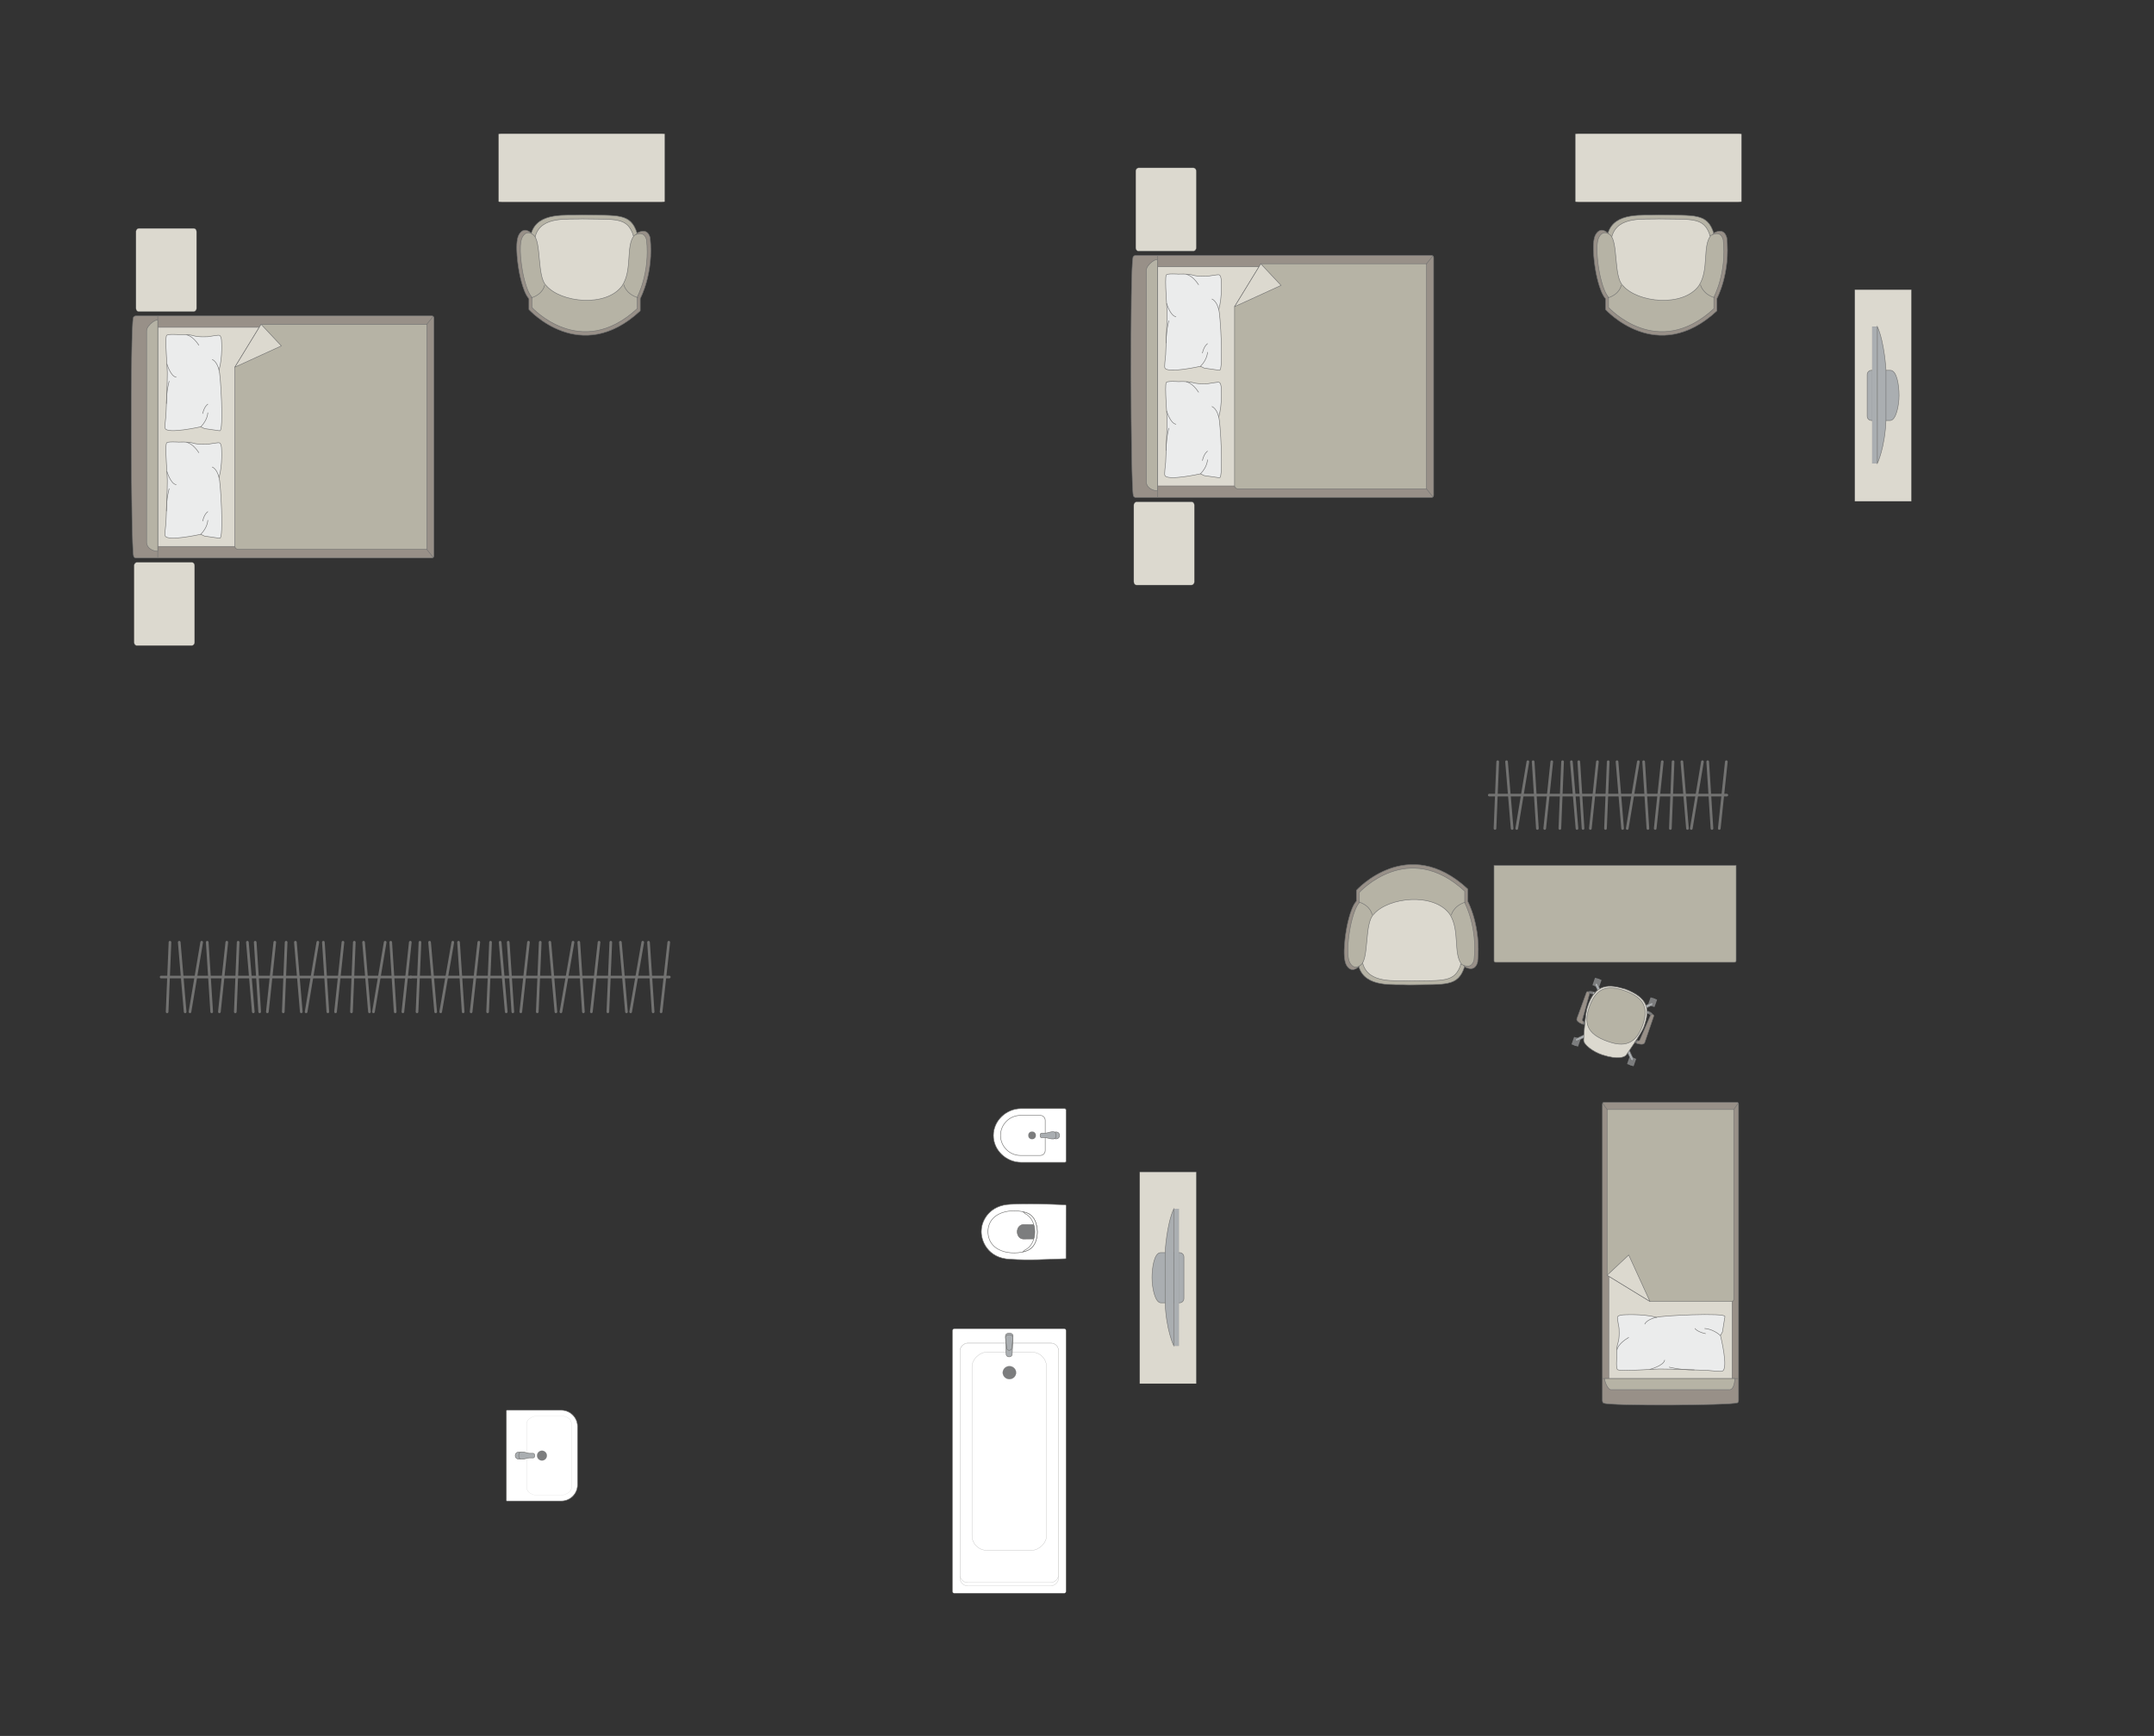 <?xml version="1.0" encoding="UTF-8"?>
<!DOCTYPE svg PUBLIC "-//W3C//DTD SVG 1.1//EN" "http://www.w3.org/Graphics/SVG/1.1/DTD/svg11.dtd">
<!-- Creator: CorelDRAW -->
<svg xmlns="http://www.w3.org/2000/svg" xml:space="preserve" width="142.347mm" height="114.729mm" version="1.1" style="shape-rendering:geometricPrecision; text-rendering:geometricPrecision; image-rendering:optimizeQuality; fill-rule:evenodd; clip-rule:evenodd"
viewBox="0 0 17738.72 14297.07"
 xmlns:xlink="http://www.w3.org/1999/xlink"
 xmlns:xodm="http://www.corel.com/coreldraw/odm/2003">
 <rect x="0" y="0" width="17738.72" height="14297.07" fill="#333333" stroke="none"/>
 <defs>
  <style type="text/css">
   <![CDATA[
    .str0 {stroke:#727271;stroke-width:4.39;stroke-miterlimit:22.926}
    .str1 {stroke:#727271;stroke-width:4.39;stroke-linejoin:round;stroke-miterlimit:22.926}
    .str2 {stroke:#727271;stroke-width:4.39;stroke-linecap:round;stroke-linejoin:round;stroke-miterlimit:22.926}
    .str3 {stroke:#727271;stroke-width:21.97;stroke-linecap:round;stroke-linejoin:round;stroke-miterlimit:22.926}
    .fil2 {fill:none}
    .fil4 {fill:#EBECEC}
    .fil0 {fill:#DCD9CF}
    .fil3 {fill:#B6B3A5}
    .fil5 {fill:#AAAEB1}
    .fil1 {fill:#989088}
    .fil6 {fill:#7C7D7E}
    .fil7 {fill:white}
   ]]>
  </style>
 </defs>
 <g id="мебель">
  <rect class="fil0 str0" transform="matrix(1.29034E-14 -0.487 0.405 1.07249E-14 1119.94 2566.01)" width="1406.78" height="1230.93" rx="54.68" ry="54.68"/>
  <rect class="fil0 str0" transform="matrix(1.29034E-14 -0.487 0.405 1.07249E-14 1104.32 5316.6)" width="1406.78" height="1230.93" rx="54.68" ry="54.68"/>
  <g id="_2664412375520">
   <g>
    <path class="fil1 str0" d="M1099.92 4577.68c-21.55,-85.29 -27.4,-1875.03 -2.39,-1958.82 0,-9.5 12.64,-17.26 22.03,-17.26l2436.76 0c9.41,0 17.12,7.76 17.12,17.26l0 1959.34c0,9.5 -7.71,17.26 -17.12,17.26l-2256.98 0 -179.78 0c-9.41,0 -19.64,-8.27 -19.64,-17.77z"/>
    <line class="fil2 str0" x1="1299.13" y1="4595.45" x2="1299.13" y2= "2601.59" />
    <polygon class="fil0 str0" points="1299.13,2695.47 3495.1,2695.47 3495.1,4500.31 1299.13,4500.31 "/>
    <line class="fil2 str0" x1="3567.86" y1="4590.91" x2="3495.1" y2= "4500.31" />
    <line class="fil2 str0" x1="3495.1" y1="2695.47" x2="3567.03" y2= "2605.42" />
    <path class="fil3 str0" d="M1299.13 4539.99c-41.88,-0.46 -89.86,-25.87 -91.68,-70.66l0 -1744.17c0.7,-51.57 91.68,-107.86 91.68,-82.92l0 1897.75z"/>
    <path class="fil3 str0" d="M2150.15 2670.78l1364.95 0 0 1853.97 -1552.13 0c-14.16,0.07 -28.31,-10.88 -28.76,-24.44 0,-600.82 0,-875.76 0,-1476.59 33.85,-55.32 206.2,-337.05 215.93,-352.95z"/>
    <polygon class="fil0 str1" points="2150.16,2670.79 2316.98,2848.72 1934.23,3023.73 "/>
   </g>
   <g>
    <path class="fil4 str2" d="M1360.19 3527.8c-5.4,-9.86 3.26,-72.44 6.52,-108.76 0,0 12.54,-302.69 10.99,-332.35 3.17,-37.55 -21.9,-296.25 -5.94,-323.44 5.4,-14.64 100.73,-7.41 100.73,-7.41 0,0 76.22,-5.02 120.23,8.84 44.03,13.87 124.07,7.64 124.07,7.64 0,0 84.91,-14.49 88.53,-10.88 15.69,1.98 18.63,40.25 18.63,40.25 0,0 11.04,138.42 -20.37,246.78 13,18.64 40.89,508.4 6.16,499.17l-125.38 -17.76 -30.9 -14.89c0,0 -275.45,61.73 -293.25,12.82z"/>
    <path class="fil2 str2" d="M1450.87 3106.42c-46.21,-6.99 -75.82,-108.25 -75.82,-108.25"/>
    <path class="fil2 str2" d="M1637.66 2843.1c-51.67,-79.14 -99.9,-84.9 -99.9,-84.9"/>
    <path class="fil2 str2" d="M1747.97 2961.21c41.96,17.92 55.59,87.24 55.59,87.24"/>
    <path class="fil2 str2" d="M1653.44 3514.98c56.77,-56.66 57.97,-115.46 57.97,-115.46"/>
    <path class="fil2 str2" d="M1669.19 3405.64c14.28,-60.89 42.23,-76.99 42.23,-76.99"/>
    <path class="fil2 str2" d="M1370.54 3323.14c-0.39,-108.02 22.63,-183.31 22.63,-183.31"/>
   </g>
   <g>
    <path class="fil4 str2" d="M1360.19 4413.1c-5.4,-9.86 3.26,-72.44 6.52,-108.76 0,0 12.54,-302.69 10.99,-332.35 3.17,-37.55 -21.9,-296.25 -5.94,-323.44 5.4,-14.64 100.73,-7.41 100.73,-7.41 0,0 76.22,-5.02 120.23,8.84 44.03,13.87 124.07,7.64 124.07,7.64 0,0 84.91,-14.49 88.53,-10.88 15.69,1.98 18.63,40.25 18.63,40.25 0,0 11.04,138.42 -20.37,246.78 13,18.64 40.89,508.4 6.16,499.17l-125.38 -17.76 -30.9 -14.89c0,0 -275.45,61.73 -293.25,12.82z"/>
    <path class="fil2 str2" d="M1450.87 3991.72c-46.21,-6.99 -75.82,-108.25 -75.82,-108.25"/>
    <path class="fil2 str2" d="M1637.66 3728.39c-51.67,-79.14 -99.9,-84.9 -99.9,-84.9"/>
    <path class="fil2 str2" d="M1747.97 3846.51c41.96,17.92 55.59,87.24 55.59,87.24"/>
    <path class="fil2 str2" d="M1653.44 4400.27c56.77,-56.66 57.97,-115.46 57.97,-115.46"/>
    <path class="fil2 str2" d="M1669.19 4290.94c14.28,-60.89 42.23,-76.99 42.23,-76.99"/>
    <path class="fil2 str2" d="M1370.54 4208.44c-0.39,-108.02 22.63,-183.31 22.63,-183.31"/>
   </g>
  </g>
  <rect class="fil0 str0" transform="matrix(1.29034E-14 -0.487 0.405 1.07249E-14 9352.82 2067.78)" width="1406.78" height="1230.93" rx="54.68" ry="54.68"/>
  <rect class="fil0 str0" transform="matrix(1.29034E-14 -0.487 0.405 1.07249E-14 9337.2 4818.38)" width="1406.78" height="1230.93" rx="54.68" ry="54.68"/>
  <g id="_2664412382624">
   <g>
    <path class="fil1 str0" d="M9332.81 4079.45c-21.55,-85.29 -27.4,-1875.03 -2.39,-1958.82 0,-9.5 12.64,-17.26 22.03,-17.26l2436.76 0c9.41,0 17.12,7.76 17.12,17.26l0 1959.34c0,9.5 -7.71,17.26 -17.12,17.26l-2256.98 0 -179.78 0c-9.41,0 -19.64,-8.27 -19.64,-17.77z"/>
    <line class="fil2 str0" x1="9532.02" y1="4097.22" x2="9532.02" y2= "2103.37" />
    <polygon class="fil0 str0" points="9532.02,2197.24 11727.98,2197.24 11727.98,4002.09 9532.02,4002.09 "/>
    <line class="fil2 str0" x1="11800.75" y1="4092.68" x2="11727.98" y2= "4002.09" />
    <line class="fil2 str0" x1="11727.98" y1="2197.24" x2="11799.91" y2= "2107.19" />
    <path class="fil3 str0" d="M9532.02 4041.77c-41.88,-0.46 -89.86,-25.87 -91.68,-70.66l0 -1744.17c0.7,-51.57 91.68,-107.86 91.68,-82.92l0 1897.75z"/>
    <path class="fil3 str0" d="M10383.03 2172.55l1364.95 0 0 1853.97 -1552.13 0c-14.16,0.07 -28.31,-10.88 -28.76,-24.44 0,-600.82 0,-875.76 0,-1476.59 33.85,-55.32 206.2,-337.05 215.93,-352.95z"/>
    <polygon class="fil0 str1" points="10383.04,2172.57 10549.87,2350.49 10167.11,2525.5 "/>
   </g>
   <g>
    <path class="fil4 str2" d="M9593.08 3029.57c-5.4,-9.86 3.26,-72.44 6.52,-108.76 0,0 12.54,-302.69 10.99,-332.35 3.17,-37.55 -21.9,-296.25 -5.94,-323.44 5.4,-14.64 100.73,-7.41 100.73,-7.41 0,0 76.22,-5.02 120.23,8.84 44.03,13.87 124.07,7.64 124.07,7.64 0,0 84.91,-14.49 88.53,-10.88 15.69,1.98 18.63,40.25 18.63,40.25 0,0 11.04,138.42 -20.37,246.78 13,18.64 40.89,508.4 6.16,499.17l-125.38 -17.76 -30.9 -14.89c0,0 -275.45,61.73 -293.25,12.82z"/>
    <path class="fil2 str2" d="M9683.75 2608.2c-46.21,-6.99 -75.82,-108.25 -75.82,-108.25"/>
    <path class="fil2 str2" d="M9870.55 2344.87c-51.67,-79.14 -99.9,-84.9 -99.9,-84.9"/>
    <path class="fil2 str2" d="M9980.86 2462.98c41.96,17.92 55.59,87.24 55.59,87.24"/>
    <path class="fil2 str2" d="M9886.32 3016.75c56.77,-56.66 57.97,-115.46 57.97,-115.46"/>
    <path class="fil2 str2" d="M9902.08 2907.41c14.28,-60.89 42.23,-76.99 42.23,-76.99"/>
    <path class="fil2 str2" d="M9603.42 2824.92c-0.39,-108.02 22.63,-183.31 22.63,-183.31"/>
   </g>
   <g>
    <path class="fil4 str2" d="M9593.08 3914.87c-5.4,-9.86 3.26,-72.44 6.52,-108.76 0,0 12.54,-302.69 10.99,-332.35 3.17,-37.55 -21.9,-296.25 -5.94,-323.44 5.4,-14.64 100.73,-7.41 100.73,-7.41 0,0 76.22,-5.02 120.23,8.84 44.03,13.87 124.07,7.64 124.07,7.64 0,0 84.91,-14.49 88.53,-10.88 15.69,1.98 18.63,40.25 18.63,40.25 0,0 11.04,138.42 -20.37,246.78 13,18.64 40.89,508.4 6.16,499.17l-125.38 -17.76 -30.9 -14.89c0,0 -275.45,61.73 -293.25,12.82z"/>
    <path class="fil2 str2" d="M9683.75 3493.49c-46.21,-6.99 -75.82,-108.25 -75.82,-108.25"/>
    <path class="fil2 str2" d="M9870.55 3230.17c-51.67,-79.14 -99.9,-84.9 -99.9,-84.9"/>
    <path class="fil2 str2" d="M9980.86 3348.28c41.96,17.92 55.59,87.24 55.59,87.24"/>
    <path class="fil2 str2" d="M9886.32 3902.05c56.77,-56.66 57.97,-115.46 57.97,-115.46"/>
    <path class="fil2 str2" d="M9902.08 3792.71c14.28,-60.89 42.23,-76.99 42.23,-76.99"/>
    <path class="fil2 str2" d="M9603.42 3710.21c-0.39,-108.02 22.63,-183.31 22.63,-183.31"/>
   </g>
  </g>
  <g id="_2664412389584">
   <path class="fil3 str0" d="M5246.46 1919.98c-53.34,-166.56 -154.77,-144.44 -455.83,-149.75 -122.8,6.8 -362.28,-28.39 -415.33,150.62 -53.06,179.01 78.15,518.96 78.15,518.96l370.81 114.81 267.28 -21.65 157.17 -219.27 69.65 -315.28 -71.88 -78.45z"/>
   <path class="fil0 str0" d="M5216.88 1941.91c-49.46,-154.97 -143.5,-134.4 -422.62,-139.33 -113.84,6.33 -335.88,-26.41 -385.06,140.14 -49.19,166.56 72.46,482.86 72.46,482.86l343.78 106.83 247.8 -20.14 145.71 -204.03 64.56 -293.33 -66.63 -73z"/>
   <path class="fil1 str0" d="M5272.61 2560.2l0 -101.5c0,0 113.28,-209.18 81.27,-500.87 -24.33,-92.93 -107.42,-37.85 -107.42,-37.85 -75.58,92.64 -13.12,298.97 -104.69,439.69 -137.05,190.36 -534.75,149 -661.82,-2.22 -80.54,-76.07 -39.76,-386.28 -110.11,-441.63 0,0 -55.75,-54.58 -96.4,17.42 -40.65,72.02 -0.16,292.34 -0.16,292.34 0,0 27.85,174.16 82.45,234.55l0 89.1c0,0 422.96,469.99 916.89,10.95z"/>
   <path class="fil3 str0" d="M5247.62 2542.21l0 -95.61c0,0 107.18,-196.99 76.9,-471.7 -23.02,-87.52 -101.65,-35.64 -101.65,-35.64 -71.5,87.24 -12.41,281.56 -99.06,414.09 -129.69,179.28 -506.03,140.33 -626.27,-2.09 -76.22,-71.63 -37.62,-363.79 -104.19,-415.89 0,0 -52.76,-51.42 -91.23,16.4 -38.46,67.83 -0.15,275.31 -0.15,275.31 0,0 26.36,164.02 78.01,220.89l0 83.92c0,0 400.24,442.62 867.64,10.32z"/>
   <path class="fil2 str0" d="M4373.26 2453.86c103.36,-32.31 111.72,-106.16 111.72,-106.16"/>
   <path class="fil2 str0" d="M5254.64 2452.33c-103.36,-32.31 -117.41,-107.92 -117.41,-107.92"/>
  </g>
  <rect class="fil0 str0" transform="matrix(1.57662E-15 0.076 -0.741 2.50247E-14 5474.56 1101.63)" width="7385.56" height="1846.4" rx="31.33" ry="31.33"/>
  <g id="_2664412391744">
   <path class="fil3 str0" d="M14113.07 1919.98c-53.34,-166.56 -154.77,-144.44 -455.83,-149.75 -122.8,6.8 -362.28,-28.39 -415.33,150.62 -53.06,179.01 78.15,518.96 78.15,518.96l370.81 114.81 267.28 -21.65 157.17 -219.27 69.65 -315.28 -71.88 -78.45z"/>
   <path class="fil0 str0" d="M14083.49 1941.91c-49.46,-154.97 -143.5,-134.4 -422.62,-139.33 -113.84,6.33 -335.88,-26.41 -385.06,140.14 -49.19,166.56 72.46,482.86 72.46,482.86l343.78 106.83 247.8 -20.14 145.71 -204.03 64.56 -293.33 -66.63 -73z"/>
   <path class="fil1 str0" d="M14139.21 2560.2l0 -101.5c0,0 113.28,-209.18 81.27,-500.87 -24.33,-92.93 -107.42,-37.85 -107.42,-37.85 -75.58,92.64 -13.12,298.97 -104.69,439.69 -137.05,190.36 -534.75,149 -661.82,-2.22 -80.54,-76.07 -39.76,-386.28 -110.11,-441.63 0,0 -55.75,-54.58 -96.4,17.42 -40.65,72.02 -0.16,292.34 -0.16,292.34 0,0 27.85,174.16 82.45,234.55l0 89.1c0,0 422.96,469.99 916.89,10.95z"/>
   <path class="fil3 str0" d="M14114.23 2542.21l0 -95.61c0,0 107.18,-196.99 76.9,-471.7 -23.02,-87.52 -101.65,-35.64 -101.65,-35.64 -71.5,87.24 -12.41,281.56 -99.06,414.09 -129.69,179.28 -506.03,140.33 -626.27,-2.09 -76.22,-71.63 -37.62,-363.79 -104.19,-415.89 0,0 -52.76,-51.42 -91.23,16.4 -38.46,67.83 -0.15,275.31 -0.15,275.31 0,0 26.36,164.02 78.01,220.89l0 83.92c0,0 400.24,442.62 867.64,10.32z"/>
   <path class="fil2 str0" d="M13239.86 2453.86c103.36,-32.31 111.72,-106.16 111.72,-106.16"/>
   <path class="fil2 str0" d="M14121.24 2452.33c-103.36,-32.31 -117.41,-107.92 -117.41,-107.92"/>
  </g>
  <rect class="fil0 str0" transform="matrix(1.57662E-15 0.076 -0.741 2.50247E-14 14341.2 1101.63)" width="7385.56" height="1846.4" rx="31.33" ry="31.33"/>
  <g id="_2664412396784">
   <rect class="fil0 str0" transform="matrix(6.2562E-15 -0.236 -0.252 -6.6673E-15 15740.3 4128.77)" width="7385.56" height="1846.4"/>
   <g>
    <path class="fil5 str0" d="M15639.1 3257.05l0 0c0,-84.3 -18.01,-207.12 -71.69,-207.12l-155.38 0c-19.39,0 -35.27,15.88 -35.27,35.27l0 342.56c0,19.39 15.86,35.27 35.27,35.27l153.45 0c48.79,0 73.62,-123.47 73.62,-205.97z"/>
    <rect class="fil5 str0" transform="matrix(3.7352E-15 -0.141 -0.152 -4.02768E-15 15460.5 3817)" width="7995.55" height="280.25"/>
    <path class="fil5 str0" d="M15531.37 3460.3l0 -411.53c0,0 -11.25,-225.13 -70.92,-359.4l0 1127.64c0,0 62.4,-130.01 70.92,-356.7z"/>
   </g>
  </g>
  <g id="_2664412399568">
   <path class="fil3 str0" d="M12061.08 7961.52c-53.34,166.56 -154.77,144.44 -455.83,149.75 -122.8,-6.8 -362.28,28.39 -415.33,-150.62 -53.06,-179.01 78.15,-518.96 78.15,-518.96l370.81 -114.81 267.28 21.65 157.17 219.27 69.65 315.28 -71.88 78.45z"/>
   <path class="fil0 str0" d="M12031.5 7939.59c-49.46,154.97 -143.5,134.4 -422.62,139.33 -113.84,-6.33 -335.88,26.41 -385.06,-140.14 -49.19,-166.56 72.46,-482.86 72.46,-482.86l343.78 -106.83 247.8 20.14 145.71 204.03 64.56 293.33 -66.63 73z"/>
   <path class="fil1 str0" d="M12087.23 7321.31l0 101.5c0,0 113.28,209.18 81.27,500.87 -24.33,92.93 -107.42,37.85 -107.42,37.85 -75.58,-92.64 -13.12,-298.97 -104.69,-439.69 -137.05,-190.36 -534.75,-149 -661.82,2.22 -80.54,76.07 -39.76,386.28 -110.11,441.63 0,0 -55.75,54.58 -96.4,-17.42 -40.65,-72.02 -0.16,-292.34 -0.16,-292.34 0,0 27.85,-174.16 82.45,-234.55l0 -89.1c0,0 422.96,-469.99 916.89,-10.95z"/>
   <path class="fil3 str0" d="M12062.24 7339.29l0 95.61c0,0 107.18,196.99 76.9,471.7 -23.02,87.52 -101.65,35.64 -101.65,35.64 -71.5,-87.24 -12.41,-281.56 -99.06,-414.09 -129.69,-179.28 -506.03,-140.33 -626.27,2.09 -76.22,71.63 -37.62,363.79 -104.19,415.89 0,0 -52.76,51.42 -91.23,-16.4 -38.46,-67.83 -0.15,-275.31 -0.15,-275.31 0,0 26.36,-164.02 78.01,-220.89l0 -83.92c0,0 400.24,-442.62 867.64,-10.32z"/>
   <path class="fil2 str0" d="M11187.87 7427.64c103.36,32.31 111.72,106.16 111.72,106.16"/>
   <path class="fil2 str0" d="M12069.26 7429.17c-103.36,32.31 -117.41,107.92 -117.41,107.92"/>
  </g>
  <path class="fil3 str0" d="M14297.39 7912.52l0 -785.01 -1993.85 0 0 785.01c0,6.89 5.62,12.51 12.51,12.51l1968.83 0c6.89,0 12.51,-5.62 12.51,-12.51z"/>
  <g id="_2664412402544">
   <rect class="fil6 str1" transform="matrix(0.057 0.02 0.02 -0.057 13113.9 8113.76)" width="945.17" height="1082.56" rx="46.76" ry="46.76"/>
   <rect class="fil6 str1" transform="matrix(0.057 0.02 0.02 -0.057 13571.4 8275.49)" width="945.17" height="1082.56" rx="46.76" ry="46.76"/>
   <rect class="fil6 str1" transform="matrix(0.057 0.02 0.02 -0.057 12941.6 8601.27)" width="945.17" height="1082.56" rx="46.76" ry="46.76"/>
   <rect class="fil6 str1" transform="matrix(0.057 0.02 0.02 -0.057 13399.1 8763)" width="945.17" height="1082.56" rx="46.76" ry="46.76"/>
   <rect class="fil6 str1" transform="matrix(0.048 0.017 0.017 -0.049 13130.8 8119.73)" width="423.13" height="1263.9"/>
   <rect class="fil6 str1" transform="matrix(0.048 0.017 0.017 -0.049 13588.3 8281.46)" width="423.13" height="1263.9"/>
   <rect class="fil6 str1" transform="matrix(0.048 0.017 0.017 -0.049 13416 8768.96)" width="423.13" height="1263.9"/>
   <rect class="fil6 str1" transform="matrix(0.048 0.017 0.017 -0.049 12958.5 8607.24)" width="423.13" height="1263.9"/>
   <path class="fil5 str0" d="M12975.78 8567.46l0 0c2.38,5.01 9.2,6.73 15.17,3.94l74.81 -35.08c5.98,-2.8 8.61,-9.81 6.22,-14.82l0 0c-2.39,-5 -9.48,-7.34 -15.41,-4.45l-74.31 36.13c-5.93,2.89 -8.86,9.27 -6.47,14.28z"/>
   <path class="fil5 str0" d="M13445.65 8733.57l0 0c-5.01,2.39 -11.39,-0.55 -14.27,-6.47l-36.15 -74.31c-2.89,-5.93 -0.54,-13.03 4.47,-15.43l0 0c5,-2.39 11.99,0.25 14.79,6.23l35.09 74.81c2.8,5.97 1.07,12.77 -3.94,15.17z"/>
   <path class="fil5 str0" d="M13611.48 8264.47l0 0c-2.39,-5.01 -9.2,-6.74 -15.18,-3.94l-74.81 35.08c-5.97,2.79 -8.61,9.79 -6.22,14.8l0 0c2.39,5.01 9.48,7.34 15.41,4.46l74.31 -36.14c5.93,-2.88 8.87,-9.26 6.48,-14.27z"/>
   <path class="fil5 str0" d="M13141.2 8098.24l0 0c5.01,-2.39 11.39,0.54 14.27,6.47l36.15 74.3c2.89,5.93 0.54,13.03 -4.47,15.43l0 0c-5.01,2.39 -11.99,-0.25 -14.79,-6.22l-35.09 -74.81c-2.8,-5.97 -1.07,-12.79 3.94,-15.17z"/>
   <path class="fil0 str0" d="M13195.19 8687.58l0 0c133.4,42.92 186.95,18.12 198.54,-0.85 41.57,-60.6 120.75,-172.98 142.74,-225.87 58.87,-158.51 28.59,-244.32 -150.06,-314.19l0 0c-131.47,-39.4 -249.46,-54.06 -314.19,150.07 -15.44,46.01 -26.23,178.84 -30.37,269.83 -1.37,35.67 75.07,95.09 153.35,121z"/>
   <path class="fil3 str0" d="M13238.54 8576.54l0 0c95.58,33.78 221.85,57.15 288.51,-131.41l0 0c48.23,-136.42 20.5,-226.15 -145.13,-284.71l0 0c-144.58,-51.1 -236.65,-27.03 -292.2,130.11l0 0c-46.67,132.02 -25.91,224.25 148.82,286.01z"/>
   <path class="fil1 str0" d="M13044.13 8415.02l-7.55 21.36c0,0 -60.15,-19.76 -50.49,-47.09 9.66,-27.33 79.12,-216.82 79.12,-216.82 4.4,-11.61 29.32,-4.17 25.76,9.1l-60.2 217.78c-1.03,3.54 1.47,12.35 13.37,15.68z"/>
   <path class="fil6 str1" d="M13090.96 8181.57c0,0 15.59,-0.61 32.71,8.24l11.39 -13.81c0,0 -29.9,-17.16 -53.71,-8.21l9.61 13.78z"/>
   <path class="fil5 str0" d="M13113.26 8185.41c0,0 7.64,-10.08 3.79,-16.9 6.46,1.91 12.46,4.56 17.97,7.46l-11.35 13.83 -10.41 -4.4z"/>
   <polygon class="fil6 str1" points="13052.03,8422.29 13042.72,8419 13037.49,8433.79 13050.62,8438.43 "/>
   <path class="fil1 str0" d="M13483.32 8570.22l-7.54 21.36c0,0 59.2,22.44 68.86,-4.88 9.66,-27.33 74.73,-218.39 74.73,-218.39 3.86,-11.79 -20.19,-21.67 -25.76,-9.11l-90.03 207.24c-1.42,3.4 -8.91,8.69 -20.26,3.79z"/>
   <path class="fil6 str1" d="M13593.62 8359.19c0,0 -11.17,-10.11 -30.04,-13.98l-0.01 -17.93c0,0 33.3,5.31 46.2,27.23l-16.14 4.69z"/>
   <path class="fil5 str0" d="M13573.86 8348.17c0,0 0.4,-12.65 7.68,-15.53 -6.23,-2.58 -11.81,-4.15 -17.92,-5.35l-0.04 17.92 10.28 2.95z"/>
   <polygon class="fil6 str1" points="13472.62,8570.9 13481.93,8574.19 13476.69,8588.99 13463.56,8584.34 "/>
  </g>
  <g id="_2664412408016">
   <rect class="fil0 str0" transform="matrix(-6.2562E-15 -0.236 0.252 -6.6673E-15 9386.05 11395.4)" width="7385.56" height="1846.4"/>
   <g>
    <path class="fil5 str0" d="M9487.29 10523.65l0 0c0,-84.3 18.01,-207.12 71.69,-207.12l155.38 0c19.39,0 35.27,15.88 35.27,35.27l0 342.56c0,19.39 -15.86,35.27 -35.27,35.27l-153.45 0c-48.79,0 -73.62,-123.47 -73.62,-205.97z"/>
    <rect class="fil5 str0" transform="matrix(-3.7352E-15 -0.141 0.152 -4.02768E-15 9665.94 11083.6)" width="7995.55" height="280.25"/>
    <path class="fil5 str0" d="M9595.02 10726.9l0 -411.53c0,0 11.25,-225.13 70.92,-359.4l0 1127.64c0,0 -62.4,-130.01 -70.92,-356.7z"/>
   </g>
  </g>
  <g id="_2664412409696">
   <g>
    <path class="fil1 str0" d="M14307.65 11552.86c-47.98,21.55 -1054.71,27.4 -1101.84,2.39 -5.35,0 -9.71,-12.64 -9.71,-22.03l0 -2436.76c0,-9.41 4.36,-17.12 9.71,-17.12l1102.13 0c5.35,0 9.71,7.71 9.71,17.12l0 2256.98 0 179.78c0,9.41 -4.66,19.64 -9.99,19.64z"/>
    <line class="fil2 str0" x1="14317.64" y1="11353.65" x2="13196.1" y2= "11353.65" />
    <polygon class="fil0 str0" points="13248.9,11353.65 13248.9,9157.68 14264.13,9157.68 14264.13,11353.65 "/>
    <line class="fil2 str0" x1="14315.08" y1="9084.92" x2="14264.13" y2= "9157.68" />
    <line class="fil2 str0" x1="13248.9" y1="9157.68" x2="13198.25" y2= "9085.75" />
    <path class="fil3 str0" d="M14286.45 11353.65c-0.26,41.88 -14.56,89.86 -39.75,91.68l-981.09 0c-29.01,-0.7 -60.68,-91.68 -46.64,-91.68l1067.48 0z"/>
    <path class="fil3 str0" d="M13235.01 10502.62l0 -1364.94 1042.86 0 0 1563.18c-0.49,14.14 -9.05,17.7 -17.18,17.7 -337.96,0 -334.77,0 -672.73,0 -64.58,-39.5 -303.03,-185.39 -352.95,-215.93z"/>
    <polygon class="fil0 str1" points="13235.03,10502.61 13412.95,10335.79 13587.96,10718.55 "/>
   </g>
   <g>
    <path class="fil4 str2" d="M14182.81 11292.59c-11.08,5.4 -81.49,-3.26 -122.35,-6.52 0,0 -340.54,-12.54 -373.9,-10.99 -42.23,-3.17 -333.29,21.9 -363.87,5.94 -16.49,-5.4 -8.34,-100.73 -8.34,-100.73 0,0 -5.66,-76.22 9.93,-120.23 15.59,-44.03 8.6,-124.07 8.6,-124.07 0,0 -16.3,-84.91 -12.25,-88.53 2.23,-15.69 45.29,-18.63 45.29,-18.63 0,0 155.73,-11.04 277.63,20.37 20.96,-13 571.92,-40.89 561.57,-6.16l-19.99 125.38 -16.75 30.9c0,0 69.45,275.45 14.42,293.25z"/>
    <path class="fil2 str2" d="M13708.77 11201.92c-7.86,46.21 -121.79,75.82 -121.79,75.82"/>
    <path class="fil2 str2" d="M13412.53 11015.12c-89.05,51.67 -95.52,99.9 -95.52,99.9"/>
    <path class="fil2 str2" d="M13545.39 10904.81c20.16,-41.96 98.16,-55.59 98.16,-55.59"/>
    <path class="fil2 str2" d="M14168.39 10999.34c-63.74,-56.77 -129.89,-57.97 -129.89,-57.97"/>
    <path class="fil2 str2" d="M14045.38 10983.59c-68.49,-14.28 -86.61,-42.23 -86.61,-42.23"/>
    <path class="fil2 str2" d="M13952.58 11282.25c-121.51,0.39 -206.21,-22.63 -206.21,-22.63"/>
   </g>
  </g>
  <g id="_2664412413008">
   <rect class="fil7 str0" transform="matrix(7.74672E-15 -0.284 0.292 7.51766E-15 7844.29 13121.6)" width="7668.67" height="3200.92" rx="48.38" ry="48.38"/>
   <rect class="fil7 str1" transform="matrix(7.62044E-15 -0.28 0.285 7.33255E-15 7906.76 13060.9)" width="7142.98" height="2842.36" rx="219.78" ry="219.78"/>
   <rect class="fil7 str0" transform="matrix(7.51602E-15 -0.276 0.285 7.33255E-15 7906.76 13033.5)" width="7142.98" height="2842.36" rx="219.78" ry="219.78"/>
   <rect class="fil7 str0" transform="matrix(7.8712E-15 -0.289 0.287 7.39652E-15 8004.27 12768)" width="5647.29" height="2141.59" rx="424.95" ry="424.95"/>
   <circle class="fil6 str0" transform="matrix(7.7549E-15 -0.285 0.293 7.53685E-15 8312.86 11304.8)" r="187.6"/>
   <g>
    <path class="fil5 str0" d="M8280.36 11001.82l5.76 152.29c0.57,14.95 13.82,20.61 25.38,20.61l0 0c10.9,0 23.39,-8.71 23.86,-18.82l7.28 -154.09c0.6,-12.87 -14.02,-23.43 -31.14,-23.43l0 0c-17.13,0 -31.63,10.55 -31.14,23.43z"/>
    <path class="fil5 str0" d="M8280.87 11015.24l9.47 84.71c1.08,9.68 4.65,20.55 21.16,20.55l0 0c16.06,0 20.13,-12.65 21.01,-20.55l9.42 -83.12c1.27,-11.27 -12.03,-24.51 -30.43,-24.51l0 0c-18.48,0 -31.83,12.27 -30.63,22.92z"/>
   </g>
  </g>
  <g id="_2664412352336">
   <path class="fil7 str0" d="M4756.06 11747.89l0 481.2c0,73.09 -59.78,132.87 -132.87,132.87l-448.57 0c-2.36,0 -4.26,-1.91 -4.26,-4.26l0 -739.17c0,-2.36 1.91,-4.26 4.26,-4.26l447.81 0c73.5,0 133.63,60.13 133.63,133.63z"/>
   <rect class="fil7 str0" transform="matrix(2.66633E-15 -0.101 0.162 4.2773E-15 4339.23 12315.5)" width="6488.86" height="2258.2" rx="578.48" ry="578.48"/>
   <circle class="fil6 str0" transform="matrix(4.43952E-15 -0.168 0.167 4.4176E-15 4463.22 11988.1)" r="242.19"/>
   <g>
    <ellipse class="fil5 str0" cx="4272.08" cy="11988.05" rx="28.82" ry="28.77"/>
    <path class="fil5 str0" d="M4358.99 12006.85l32.2 0c6.46,0 11.73,-6.93 11.73,-15.4l0 -6.68c0,-8.47 -5.27,-15.4 -11.73,-15.4l-32.34 0c-20.71,0 -86.57,-34.82 -86.57,15.4l0 6.68c0,47.44 65.86,15.4 86.71,15.4z"/>
   </g>
  </g>
  <g id="_2664412352000">
   <path class="fil7 str0" d="M8779.16 9563.66l0 -421.97c0,-6.29 -5.16,-11.45 -11.46,-11.45l-359.11 0c-121.69,0 -227.59,99.53 -227.59,221.19l0 0c0,121.66 105.89,221.19 227.59,221.19l361.61 0c4.92,0 8.96,-4.04 8.96,-8.96z"/>
   <path class="fil7 str0" d="M8607.73 9474.82l0 -247.31c0,-22.77 -18.61,-41.38 -41.37,-41.38l-161.78 0c-90.77,0 -165.03,74.26 -165.03,165.03l0 0.02c0,90.77 74.26,165.03 165.03,165.03l161.78 0c22.77,0 41.37,-18.62 41.37,-41.38z"/>
   <circle class="fil6 str0" transform="matrix(-2.52613E-15 -0.095 -0.095 2.52707E-15 8499.34 9350.9)" r="329.71"/>
   <g>
    <ellipse class="fil5 str0" cx="8696.74" cy="9351.19" rx="28.82" ry="28.77"/>
    <path class="fil5 str0" d="M8609.83 9369.99l-32.2 0c-6.46,0 -11.73,-6.93 -11.73,-15.4l0 -6.68c0,-8.47 5.27,-15.4 11.73,-15.4l32.34 0c20.71,0 86.57,-34.82 86.57,15.4l0 6.68c0,47.44 -65.86,15.4 -86.71,15.4z"/>
   </g>
  </g>
  <g id="_2664412356608">
   <path class="fil7 str0" d="M8778.54 10363.47l0.76 -434.72c0,-3.75 -2.72,-5.99 -5.96,-6.12 -156.92,-5.67 -309.5,-12.86 -452.69,-4.06 -166.94,5.96 -234.5,128.19 -238.55,210.65 -7.68,83.62 50.84,235.86 238.55,241.51 149.53,10.41 301.79,1.43 452.69,-4.05 2.02,-0.19 5.16,-0.31 5.2,-3.2z"/>
   <path class="fil7 str0" d="M8473.63 10292.45c92.24,-49.83 92.24,-242.49 0,-295.6 -92.55,-46.87 -328.19,-41.8 -337.7,141.89 0,198.18 247.25,203.65 337.7,153.71z"/>
   <path class="fil6 str0" d="M8521.86 10144.65l0 -48.49c-0.02,-6.8 -5.62,-10.64 -10.97,-10.67 -28.62,-0.15 -57.25,-0.3 -85.87,-0.45 -65.66,9.3 -61.95,113.24 0.54,119.26 28.44,-0.16 56.89,-0.34 85.32,-0.5 5.18,0.19 10.8,-2.54 10.95,-7.36l0.02 -51.79z"/>
   <path class="fil7 str0" d="M8439.68 10295.51l-16.22 15.27c63.83,-12.87 116.13,-52.89 119.34,-165.86 -5.72,-103.38 -43.57,-150.01 -117.91,-164.93l16.81 15.17c53.22,25.05 81.1,88.13 80.15,149.49 1.03,58.05 -24.24,123.86 -82.17,150.87z"/>
  </g>
  <g id="_2664412356416">
   <line class="fil2 str3" x1="1326.88" y1="8046.7" x2="3383.13" y2= "8046.7" />
   <line class="fil2 str3" x1="1376.32" y1="8333.19" x2="1399.8" y2= "7760.2" />
   <line class="fil2 str3" x1="1476.19" y1="7760.2" x2="1524.6" y2= "8333.19" />
   <line class="fil2 str3" x1="1564.48" y1="8333.19" x2="1660.87" y2= "7760.2" />
   <line class="fil2 str3" x1="1743.33" y1="8333.19" x2="1706.59" y2= "7760.2" />
   <line class="fil2 str3" x1="1867.8" y1="7760.2" x2="1806.68" y2= "8333.19" />
   <line class="fil2 str3" x1="1937.79" y1="8333.19" x2="1961.27" y2= "7760.2" />
   <line class="fil2 str3" x1="2037.54" y1="7760.2" x2="2085.96" y2= "8333.19" />
   <line class="fil2 str3" x1="2138.42" y1="8333.19" x2="2101.68" y2= "7760.2" />
   <line class="fil2 str3" x1="2262.9" y1="7760.2" x2="2201.79" y2= "8333.19" />
   <line class="fil2 str3" x1="2332.87" y1="8333.19" x2="2356.35" y2= "7760.2" />
   <line class="fil2 str3" x1="2432.74" y1="7760.2" x2="2481.05" y2= "8333.19" />
   <line class="fil2 str3" x1="2521.04" y1="8333.19" x2="2617.32" y2= "7760.2" />
   <line class="fil2 str3" x1="2663.15" y1="7760.2" x2="2699.89" y2= "8333.19" />
   <line class="fil2 str3" x1="2763.24" y1="8333.19" x2="2824.24" y2= "7760.2" />
   <line class="fil2 str3" x1="2917.82" y1="7760.2" x2="2894.34" y2= "8333.19" />
   <line class="fil2 str3" x1="3042.52" y1="8333.19" x2="2994.11" y2= "7760.2" />
   <line class="fil2 str3" x1="3172.05" y1="7760.2" x2="3075.66" y2= "8333.19" />
   <line class="fil2 str3" x1="3254.51" y1="8333.19" x2="3217.77" y2= "7760.2" />
   <line class="fil2 str3" x1="3378.97" y1="7760.2" x2="3317.86" y2= "8333.19" />
  </g>
  <g id="_2664412362464">
   <line class="fil2 str3" x1="3383.13" y1="8046.7" x2="5511.86" y2= "8046.7" />
   <line class="fil2 str3" x1="3434.3" y1="8333.19" x2="3458.61" y2= "7760.2" />
   <line class="fil2 str3" x1="3537.69" y1="7760.2" x2="3587.82" y2= "8333.19" />
   <line class="fil2 str3" x1="3629.1" y1="8333.19" x2="3728.89" y2= "7760.2" />
   <line class="fil2 str3" x1="3814.25" y1="8333.19" x2="3776.22" y2= "7760.2" />
   <line class="fil2 str3" x1="3943.11" y1="7760.2" x2="3879.85" y2= "8333.19" />
   <line class="fil2 str3" x1="4015.57" y1="8333.19" x2="4039.87" y2= "7760.2" />
   <line class="fil2 str3" x1="4118.84" y1="7760.2" x2="4168.96" y2= "8333.19" />
   <line class="fil2 str3" x1="4223.28" y1="8333.19" x2="4185.25" y2= "7760.2" />
   <line class="fil2 str3" x1="4352.13" y1="7760.2" x2="4288.87" y2= "8333.19" />
   <line class="fil2 str3" x1="4424.59" y1="8333.19" x2="4448.89" y2= "7760.2" />
   <line class="fil2 str3" x1="4527.97" y1="7760.2" x2="4577.98" y2= "8333.19" />
   <line class="fil2 str3" x1="4619.39" y1="8333.19" x2="4719.05" y2= "7760.2" />
   <line class="fil2 str3" x1="4766.49" y1="7760.2" x2="4804.53" y2= "8333.19" />
   <line class="fil2 str3" x1="4870.12" y1="8333.19" x2="4933.27" y2= "7760.2" />
   <line class="fil2 str3" x1="5030.14" y1="7760.2" x2="5005.84" y2= "8333.19" />
   <line class="fil2 str3" x1="5159.25" y1="8333.19" x2="5109.11" y2= "7760.2" />
   <line class="fil2 str3" x1="5293.33" y1="7760.2" x2="5193.55" y2= "8333.19" />
   <line class="fil2 str3" x1="5378.69" y1="8333.19" x2="5340.66" y2= "7760.2" />
   <line class="fil2 str3" x1="5507.56" y1="7760.2" x2="5444.29" y2= "8333.19" />
  </g>
  <g id="_2664412369472">
   <line class="fil2 str3" x1="12264.68" y1="6548.18" x2="14220.78" y2= "6548.18" />
   <line class="fil2 str3" x1="12311.7" y1="6823" x2="12334.04" y2= "6273.35" />
   <line class="fil2 str3" x1="12406.71" y1="6273.35" x2="12452.76" y2= "6823" />
   <line class="fil2 str3" x1="12490.71" y1="6823" x2="12582.4" y2= "6273.35" />
   <line class="fil2 str3" x1="12660.83" y1="6823" x2="12625.89" y2= "6273.35" />
   <line class="fil2 str3" x1="12779.24" y1="6273.35" x2="12721.11" y2= "6823" />
   <line class="fil2 str3" x1="12845.83" y1="6823" x2="12868.16" y2= "6273.35" />
   <line class="fil2 str3" x1="12940.72" y1="6273.35" x2="12986.78" y2= "6823" />
   <line class="fil2 str3" x1="13036.69" y1="6823" x2="13001.75" y2= "6273.35" />
   <line class="fil2 str3" x1="13155.1" y1="6273.35" x2="13096.96" y2= "6823" />
   <line class="fil2 str3" x1="13221.67" y1="6823" x2="13244" y2= "6273.35" />
   <line class="fil2 str3" x1="13316.67" y1="6273.35" x2="13362.63" y2= "6823" />
   <line class="fil2 str3" x1="13400.68" y1="6823" x2="13492.26" y2= "6273.35" />
   <line class="fil2 str3" x1="13535.86" y1="6273.35" x2="13570.8" y2= "6823" />
   <line class="fil2 str3" x1="13631.08" y1="6823" x2="13689.11" y2= "6273.35" />
   <line class="fil2 str3" x1="13778.13" y1="6273.35" x2="13755.8" y2= "6823" />
   <line class="fil2 str3" x1="13896.75" y1="6823" x2="13850.69" y2= "6273.35" />
   <line class="fil2 str3" x1="14019.97" y1="6273.35" x2="13928.28" y2= "6823" />
   <line class="fil2 str3" x1="14098.42" y1="6823" x2="14063.46" y2= "6273.35" />
   <line class="fil2 str3" x1="14216.83" y1="6273.35" x2="14158.68" y2= "6823" />
  </g>
 </g>
 <g id="контур">
  <polygon class="fil2" points="-0,0 17738.72,0 17738.72,14297.07 -0,14297.07 "/>
 </g>
</svg>
